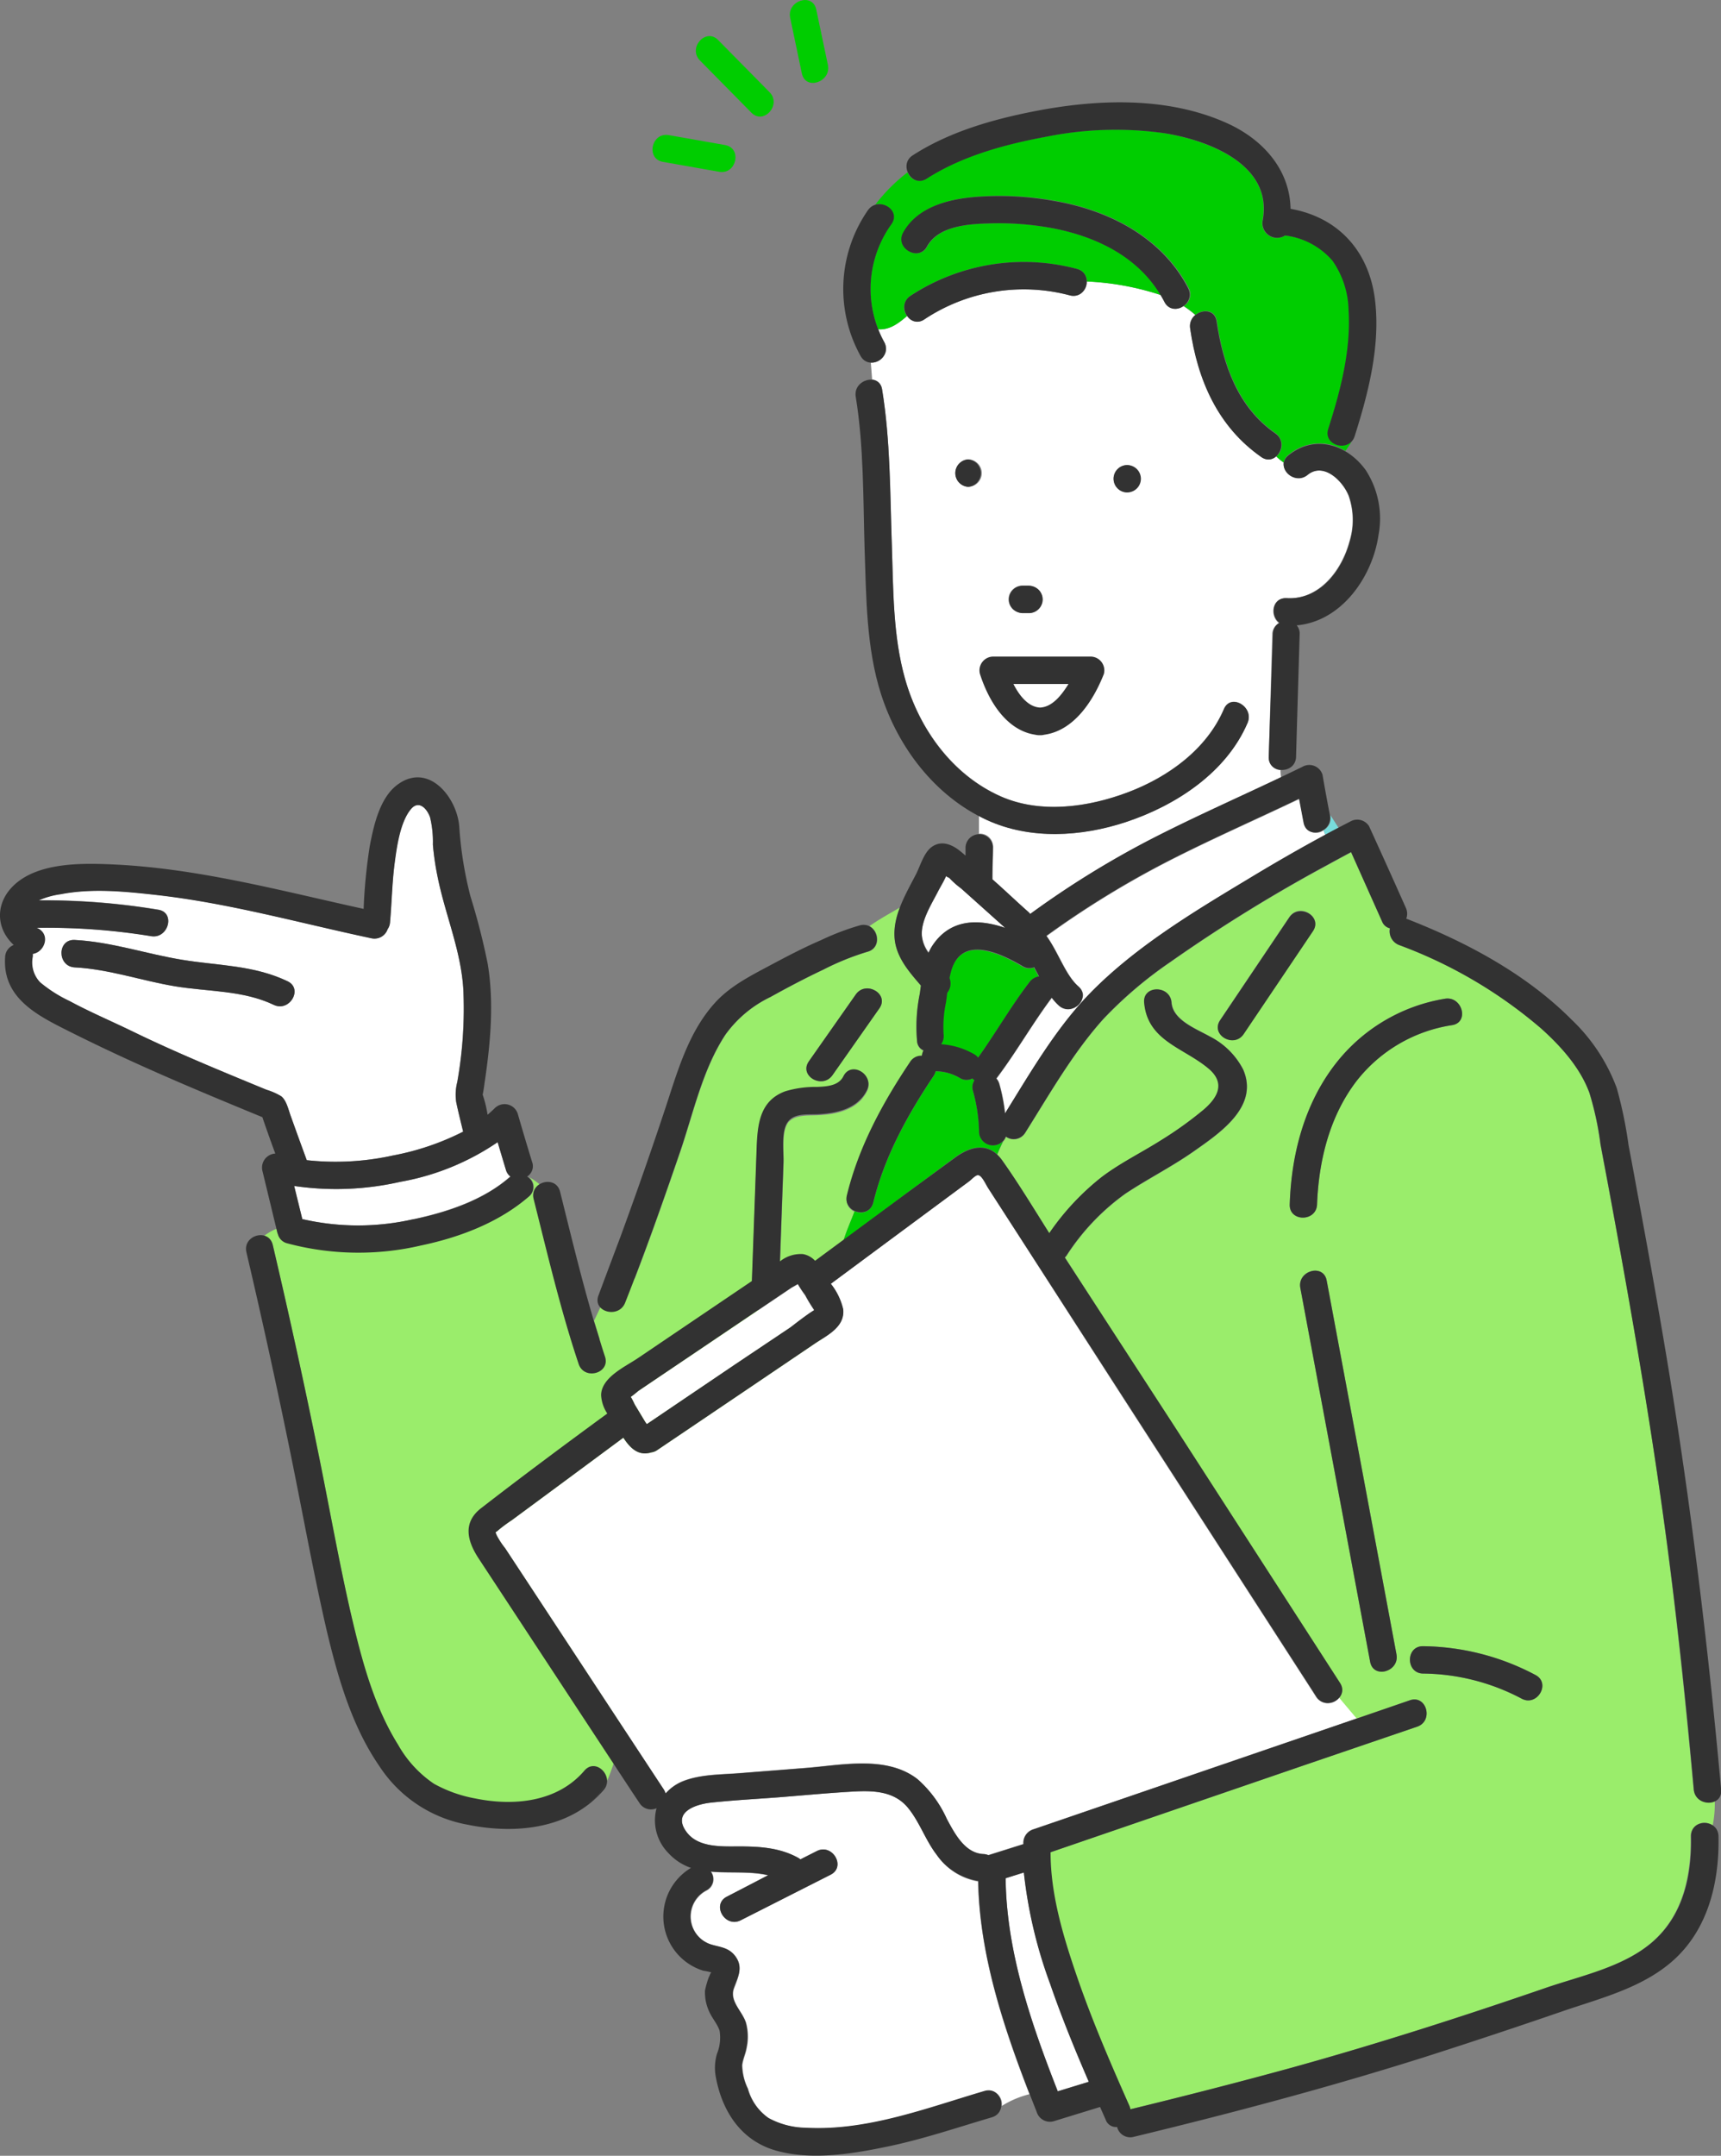 <svg xmlns="http://www.w3.org/2000/svg" viewBox="0 0 234.37 293.4"><rect x="0" y="0" width="234.37" height="293.4" fill="#808080" stroke="none"/><defs><style>.cls-1{fill:#9aed6b;}.cls-2{fill:#fff;}.cls-3{fill:#00cd00;}.cls-4{fill:#78dcdc;}.cls-5{fill:#323232;}</style></defs><title>company</title><g id="レイヤー_2" data-name="レイヤー 2"><g id="parts"><path class="cls-1" d="M124.9,141.73a22.4,22.4,0,0,1,.37-6.48l.15-1.1c-1.66-1.93-3.41-3.9-3.59-6.54a9.57,9.57,0,0,1,.73-4.1c-1.4.82-2.85,1.61-4.16,2.54,1.34.65,1.59,3-.26,3.49a35.8,35.8,0,0,0-6,2.43c-2.44,1.15-4.83,2.41-7.19,3.72a16.13,16.13,0,0,0-6.13,5.12c-3.11,4.71-4.37,10.67-6.17,15.94-2,5.79-4,11.56-6.21,17.27-.35,0-.71,0-1.07.1-2.21.27-3.19,3-4.47,5.63.24.81.48,1.62.74,2.42-.43,1.58-.89,3.16-1.36,4.72a1.8,1.8,0,0,1-1.44-1.26c-2.46-7.34-4.24-14.95-6.13-22.45a1.75,1.75,0,0,1,.76-2,7.4,7.4,0,0,0-1.49-1,1.63,1.63,0,0,1,.1,2.61c-4.1,3.55-9.44,5.56-14.69,6.66a37.53,37.53,0,0,1-18.24-.3A1.73,1.73,0,0,1,37.86,168a1.25,1.25,0,0,1-.1-.31l-.12-.45a7.34,7.34,0,0,0-1.72,1,1.63,1.63,0,0,1,1.23,1.29q3.39,14.37,6.31,28.85c1.44,7.1,2.7,14.24,4.32,21.3,1.4,6.14,3.07,12.49,6.44,17.88a15.69,15.69,0,0,0,4.88,5.3,18.31,18.31,0,0,0,5.62,2c5.24,1.07,11.18.51,14.85-3.77,1.2-1.4,3-.16,3.1,1.31.88-2,1.43-4.39,2.29-5.94,3-5.59,4.1-11.92,7.82-17.88,7.83-11.93,16-23.1,19.38-36.89-4.37-1.28-8.65-3.35-13-5l3.25-2.2.63-17.56c.12-3.4.23-6.92,3.93-8.27a14.29,14.29,0,0,1,4.31-.59c1.32-.06,3-.14,3.6-1.46,1-2.15,4.26-.26,3.21,1.88-1.27,2.58-4.17,3.19-6.81,3.3-1.31.06-3.3-.11-4.07,1.18s-.44,3.89-.5,5.43l-.48,13.42a4.53,4.53,0,0,1,3.14-1,3,3,0,0,1,1.65.91l3.83-2.83c.41-1.35,1-2.67,1.51-4a1.79,1.79,0,0,1-1-2.13c1.59-6.58,4.85-12.55,8.6-18.14a1.8,1.8,0,0,1,1.61-.85,1.94,1.94,0,0,1,.23-.74A1.45,1.45,0,0,1,124.9,141.73Zm-5.14-4.5-6.39,9.1c-1.37,1.95-4.6.09-3.22-1.88l6.39-9.1C117.91,133.4,121.14,135.26,119.76,137.23Z"/><path class="cls-2" d="M180.25,113a1.68,1.68,0,0,1-2.67-1c-.21-1.09-.41-2.17-.62-3.26-5.94,2.84-12,5.49-17.84,8.48a127.23,127.23,0,0,0-16.58,10.18c1.63,2.24,2.61,5.35,4.36,6.88a2.56,2.56,0,0,1,.28.3,5.85,5.85,0,0,0-1.16-2.16,5.85,5.85,0,0,1,1.16,2.16,1.58,1.58,0,0,1,.32.79,4,4,0,0,0,.29.54l.56-.61c6.09-6.28,13.94-11,21.39-15.51,3.54-2.12,7.12-4.19,10.76-6.15A5.22,5.22,0,0,1,180.25,113Z"/><path class="cls-2" d="M136.89,151.51c3.33-5.33,6.61-11,10.9-15.63a4,4,0,0,1-.29-.54,2,2,0,0,1-3.23,1.55,7.64,7.64,0,0,1-1-1.1c-2.67,3.54-4.86,7.43-7.55,11a1.89,1.89,0,0,1,.41.77A24.68,24.68,0,0,1,136.89,151.51Z"/><path class="cls-2" d="M179.21,230.93l-.45-.71-25.24-39.08L139,168.59l-4.41-6.83c-.39-.59-.93-1.91-1.49-1.81-.34.06-.88.65-1.14.84l-2.42,1.79-7.92,5.86-8.49,6.29a8.7,8.7,0,0,1,1.68,3.46c.27,2.43-2.2,3.56-3.89,4.7l-8.25,5.58-13.17,8.89a1.81,1.81,0,0,1-.81.32c-1.8.52-2.92-.67-3.82-2l-8.19,6.06-7,5.17a19.67,19.67,0,0,0-1.79,1.32c-.48.46-.49.14-.27.72a10.65,10.65,0,0,0,1.15,1.76l2.74,4.16,7.79,11.84q5.53,8.43,11.09,16.86a2.24,2.24,0,0,1,.24.53A6.24,6.24,0,0,1,93,242.4c2.36-.93,5.1-.89,7.6-1.08l9.14-.72c4.85-.38,11-1.73,15.16,1.51a15.81,15.81,0,0,1,4,5.42c1,2,2.44,4.67,5,4.79a2,2,0,0,1,.68.15h0l4.76-1.5v-.21a1.92,1.92,0,0,1,1.37-1.79l4.09-1.4,40-13.7-2.4-2.85A1.94,1.94,0,0,1,179.21,230.93Z"/><path class="cls-2" d="M127.57,252.45c-1.54-2-2.33-4.48-3.93-6.42-1.91-2.31-4.82-2.35-7.58-2.19-3.21.18-6.41.49-9.61.74s-6.45.41-9.65.76c-2.23.25-5.33,1.38-3.24,4.08,1.61,2.08,4.85,1.87,7.19,1.88,2.77,0,5.46.18,7.93,1.54a2,2,0,0,1,.32.22l2.22-1.13c2.13-1.08,4,2.14,1.88,3.22l-12.24,6.2c-2.14,1.08-4-2.14-1.88-3.22l5.68-2.88c-2.5-.59-5.24-.26-7.82-.5a1.72,1.72,0,0,1-.59,2.55,4,4,0,0,0,.59,7.36c1.34.42,2.69.53,3.5,1.85s.17,2.67-.35,4.08c-.67,1.79,1.13,3.13,1.63,4.74a7.24,7.24,0,0,1,.08,3.4c-.13.79-.51,1.57-.6,2.34a7.59,7.59,0,0,0,.78,3.22,7.19,7.19,0,0,0,2.82,4,10.91,10.91,0,0,0,5.07,1.33c8.32.47,16.5-2.69,24.35-5a1.8,1.8,0,0,1,2.3,2,13.1,13.1,0,0,1,3.77-1.6c-3.58-9.23-6.8-19-7-28.95A8.56,8.56,0,0,1,127.57,252.45Z"/><path class="cls-1" d="M230.64,243.53c-1-10.76-2.09-21.51-3.48-32.22-2.12-16.45-4.93-32.79-8-49.08-.4-2.18-.82-4.35-1.22-6.52a42.1,42.1,0,0,0-1.51-7c-1.27-3.45-3.87-6.33-6.56-8.75a63.32,63.32,0,0,0-19.39-11.38,2,2,0,0,1-1.21-2.26,1.52,1.52,0,0,1-1.07-.93L184,116c-1.08.58-2.16,1.16-3.23,1.75a213.21,213.21,0,0,0-21.38,13.2,56.34,56.34,0,0,0-9.09,7.72c-4.17,4.62-7.36,10.26-10.67,15.51a1.83,1.83,0,0,1-2.64.54,1.49,1.49,0,0,1-.38.66c-.29.59-.56,1.18-.8,1.78a4.94,4.94,0,0,1,.69.79c2.26,3.19,4.3,6.57,6.4,9.89a34.55,34.55,0,0,1,7.14-7.64c2.53-1.89,5.4-3.28,8.07-5A50.5,50.5,0,0,0,164,151c2-1.7,2.89-3.61.64-5.53-3.39-2.88-8.34-3.77-8.79-9-.21-2.39,3.52-2.37,3.72,0s3.39,3.55,5.17,4.59a10.35,10.35,0,0,1,4.58,4.51c2.19,5.08-3.23,8.68-6.77,11.17-3,2.09-6.21,3.72-9.25,5.72a31,31,0,0,0-8,8.39,1.58,1.58,0,0,1-.26.31l14.73,22.8,22.67,35.11a1.59,1.59,0,0,1-.06,2l2.4,2.85L192,231.4c2.28-.78,3.24,2.82,1,3.59L178,240.11l-35,12c0,5.76,1.74,11.51,3.59,16.9,2.06,6,4.58,11.82,7.15,17.61a2.1,2.1,0,0,1,.14.47c7.37-1.79,14.72-3.64,22-5.67,11.68-3.23,23.2-6.94,34.65-10.88,4.86-1.66,10.69-2.85,14.62-6.37,4.08-3.66,5.18-9,5.08-14.25a1.86,1.86,0,0,1,3-1.45,14.58,14.58,0,0,0,.29-3.37A2,2,0,0,1,230.64,243.53ZM169.37,140.7c-1.33,2-4.56.11-3.21-1.88l9.42-14c1.34-2,4.57-.12,3.22,1.88Zm17.22,85.47c-.39-2.11-.79-4.21-1.18-6.31q-4.17-22.29-8.33-44.59c-.44-2.34,3.15-3.34,3.59-1q.6,3.16,1.18,6.31,4.17,22.29,8.33,44.59C190.62,227.52,187,228.52,186.59,226.17Zm-1.83-79.07c-3.7,4.79-5.17,10.87-5.4,16.82-.09,2.39-3.81,2.4-3.72,0,.25-6.8,2-13.64,6.21-19.1a23.72,23.72,0,0,1,14.92-8.89c2.35-.4,3.36,3.2,1,3.59A20.39,20.39,0,0,0,184.76,147.1Zm22.47,84.09a29.26,29.26,0,0,0-13.42-3.42c-2.4,0-2.4-3.75,0-3.72a33.38,33.38,0,0,1,15.3,3.92C211.23,229.09,209.35,232.31,207.23,231.19Z"/><path class="cls-3" d="M133.34,154.11a22,22,0,0,0-.82-5.6,1.71,1.71,0,0,1,.19-1.46,1.72,1.72,0,0,1-.27-.27,1.71,1.71,0,0,1-1.72-.06,6.61,6.61,0,0,0-3.29-.92,1.94,1.94,0,0,1-.28.63c-3.57,5.34-6.69,11-8.22,17.25a1.74,1.74,0,0,1-2.54,1.14c-.47,1.3-1.1,2.62-1.51,4L124,162l6.07-4.49c1.84-1.36,4-2,5.73-.41.24-.6.51-1.19.8-1.78A1.91,1.91,0,0,1,133.34,154.11Z"/><path class="cls-4" d="M180.25,113a5.22,5.22,0,0,0,.25.61c.59-.32,1.19-.63,1.79-.94-.38-.58-.74-1.17-1.13-1.74v0A1.87,1.87,0,0,1,180.25,113Z"/><path class="cls-2" d="M183.77,73.66a10,10,0,0,0-.11-6.15c-.79-2.05-3.45-4.68-5.63-2.89a2,2,0,0,1-3.24-1.68,6.55,6.55,0,0,1-1-.82,1.53,1.53,0,0,1-2,.06c-5.95-4.14-8.66-10.51-9.71-17.5a1.92,1.92,0,0,1,.68-1.82,12.6,12.6,0,0,0-1.6-1.2,1.68,1.68,0,0,1-2.55-.59c-.16-.31-.33-.6-.5-.9A37.33,37.33,0,0,0,148,38.31a1.84,1.84,0,0,1-2.31,1.89,24.46,24.46,0,0,0-19.81,3.27,1.61,1.61,0,0,1-2.34-.46c-1.18,1-2.36,1.91-3.93,1.81a13.73,13.73,0,0,0,.82,1.74,1.91,1.91,0,0,1-1.84,2.79l.18,2.3A1.48,1.48,0,0,1,120.12,53c1.13,6.93,1.08,14,1.32,21,.21,6.1.13,12.51,1.82,18.43,1.94,6.77,6.45,13,13,15.94,5.46,2.41,12,1.48,17.41-.58s10.65-5.83,13-11.3c.94-2.2,4.15-.3,3.22,1.88-2.9,6.78-9.8,11.26-16.58,13.5-6.06,2-13,2.43-18.92-.28-.36-.17-.72-.35-1.07-.54v2.42a1.76,1.76,0,0,1,1.92,1.8c0,1.41-.08,2.82-.08,4.23a1,1,0,0,1,0,.17c1.63,1.47,3.24,3,4.87,4.42a2.56,2.56,0,0,1,.28.3A125.55,125.55,0,0,1,157.24,114c5.66-2.89,11.48-5.46,17.22-8.19a7.17,7.17,0,0,1-.08-1,1.67,1.67,0,0,1-1.6-1.78l.48-16.69a1.76,1.76,0,0,1,.9-1.54c-1.28-1-.94-3.47,1-3.36C179.67,81.63,182.71,77.62,183.77,73.66ZM137.9,80.25a1.9,1.9,0,0,1,1.32-.55l.86,0a2,2,0,0,1,1.32.55,1.88,1.88,0,0,1,.55,1.31,1.88,1.88,0,0,1-1.87,1.87l-.86,0a2,2,0,0,1-1.32-.55,1.84,1.84,0,0,1-.55-1.31A1.86,1.86,0,0,1,137.9,80.25Zm-6.07-14a1.87,1.87,0,0,1,0-3.73A1.87,1.87,0,0,1,131.83,66.26Zm21.68.76a1.86,1.86,0,0,1,0-3.72A1.86,1.86,0,0,1,153.51,67Z"/><path class="cls-3" d="M121.37,30.5a15.12,15.12,0,0,0-1.78,14.32c1.57.1,2.75-.8,3.93-1.81a1.9,1.9,0,0,1,.46-2.75,28.15,28.15,0,0,1,22.68-3.66A1.68,1.68,0,0,1,148,38.31a37.33,37.33,0,0,1,10.13,1.86c-3.13-5.2-8.65-7.9-14.51-9.07a40.22,40.22,0,0,0-9-.69c-2.8.08-6.83.37-8.34,3.14-1.15,2.1-4.37.22-3.22-1.89,1.93-3.53,6.19-4.59,9.92-4.89a42.16,42.16,0,0,1,10.7.56c7.43,1.28,14.62,5,18.2,11.86a1.85,1.85,0,0,1-.67,2.47,12.6,12.6,0,0,1,1.6,1.2c1-.83,2.67-.76,2.91.83.89,5.94,2.88,11.71,8,15.27a2,2,0,0,1,.1,3.16,6.55,6.55,0,0,0,1,.82,1.61,1.61,0,0,1,.6-1,6.57,6.57,0,0,1,7.8-.57,14,14,0,0,0,.84-1.27c-1.2,1.2-3.75.2-3.13-1.77,1.65-5.17,3.11-10.66,2.77-16.14a12.15,12.15,0,0,0-2.18-6.73A10.11,10.11,0,0,0,175,32.05a2,2,0,0,1-3.09-1.94c1.54-7.71-7.37-11-13.41-12a47.71,47.71,0,0,0-16,.48c-5.63,1-11.47,2.61-16.33,5.72a1.71,1.71,0,0,1-2.57-.86,23.69,23.69,0,0,0-4.39,4.39C120.71,27.49,122.45,29,121.37,30.5Z"/><path class="cls-2" d="M139.43,254.84l-2.48.78c.1,10,3.48,19.79,7.1,29l4.26-1.31c-1.9-4.39-3.71-8.81-5.27-13.34A63.08,63.08,0,0,1,139.43,254.84Z"/><path class="cls-2" d="M136.9,126.3l-6-5.37a11.82,11.82,0,0,1-1.63-1.45,1.33,1.33,0,0,1-.42-.23c-.32.74-.77,1.45-1.13,2.15-.88,1.72-2.31,3.93-2.17,5.95a4.76,4.76,0,0,0,1,2.37,7.16,7.16,0,0,1,.45-.87C129.34,125,133.26,125.05,136.9,126.3Z"/><path class="cls-3" d="M133.15,144c2.45-3.36,4.52-7,7-10.28a1.93,1.93,0,0,1,1.31-.77c-.22-.42-.44-.85-.67-1.26a1.7,1.7,0,0,1-1.56-.14c-3.07-1.8-8.36-4.33-9.76.72-.08.3-.15.6-.21.91a2,2,0,0,1-.31,2c-.06.45-.11.91-.18,1.35a16,16,0,0,0-.32,4.25,2,2,0,0,1-.31,1.38,10.35,10.35,0,0,1,4.41,1.38A1.82,1.82,0,0,1,133.15,144Z"/><path class="cls-5" d="M187.73,72.81A12.11,12.11,0,0,0,186,64c-2.56-3.55-7-4.9-10.56-2-1.85,1.53.8,4.15,2.64,2.64,2.18-1.79,4.84.84,5.63,2.89a10,10,0,0,1,.11,6.15c-1.06,4-4.1,8-8.57,7.72-2-.11-2.32,2.4-1,3.36a1.76,1.76,0,0,0-.9,1.54L172.78,103c-.07,2.39,3.65,2.39,3.72,0q.24-8.35.49-16.69a1.71,1.71,0,0,0-.4-1.2C182.66,84.58,186.9,78.56,187.73,72.81Z"/><path class="cls-5" d="M175.58,124.86l-9.42,14c-1.35,2,1.88,3.86,3.21,1.88l9.43-14C180.15,124.74,176.92,122.88,175.58,124.86Z"/><path class="cls-5" d="M153.51,63.3a1.86,1.86,0,0,0,0,3.72A1.86,1.86,0,0,0,153.51,63.3Z"/><path class="cls-5" d="M131.83,66.26a1.87,1.87,0,0,0,0-3.73A1.87,1.87,0,0,0,131.83,66.26Z"/><path class="cls-5" d="M140.08,83.45A1.88,1.88,0,0,0,142,81.58a1.88,1.88,0,0,0-.55-1.31,2,2,0,0,0-1.32-.55l-.86,0a1.9,1.9,0,0,0-1.32.55,1.86,1.86,0,0,0-.55,1.32,1.84,1.84,0,0,0,.55,1.31,2,2,0,0,0,1.32.55Z"/><path class="cls-5" d="M85.13,177.31c2.68-6.78,5.12-13.66,7.48-20.56,1.8-5.27,3.06-11.23,6.17-15.94a16.13,16.13,0,0,1,6.13-5.12c2.36-1.31,4.75-2.57,7.19-3.72a35.8,35.8,0,0,1,6-2.43c2.32-.6,1.34-4.2-1-3.6a34.31,34.31,0,0,0-5.26,2c-2.33,1-4.61,2.19-6.86,3.39-2.62,1.4-5.33,2.75-7.4,4.92-3.76,4-5.26,9.4-6.93,14.46q-2.94,8.85-6.15,17.6c-1,2.66-2,5.32-3,8C80.65,178.55,84.25,179.52,85.13,177.31Z"/><path class="cls-5" d="M227.39,187.33c-1.39-8.52-2.92-17-4.5-25.51q-.54-3-1.1-5.9a57.69,57.69,0,0,0-1.62-7.84,24.68,24.68,0,0,0-6.11-9.27c-6.22-6.26-14.39-10.61-22.55-13.78a1.92,1.92,0,0,0-.06-1.48q-2.47-5.55-5-11.09a1.89,1.89,0,0,0-2.55-.66c-4.82,2.48-9.55,5.17-14.2,8-7.45,4.47-15.3,9.23-21.39,15.51-4.56,4.72-8,10.67-11.46,16.24a24.68,24.68,0,0,0-.78-4,1.89,1.89,0,0,0-.41-.77c2.69-3.53,4.88-7.42,7.55-11a7.64,7.64,0,0,0,1,1.1c1.8,1.57,4.44-1.06,2.63-2.64s-2.73-4.64-4.36-6.88a127.23,127.23,0,0,1,16.58-10.18c5.87-3,11.9-5.64,17.84-8.48.21,1.09.41,2.17.62,3.26.44,2.35,4,1.36,3.59-1-.35-1.83-.69-3.66-1-5.49a1.88,1.88,0,0,0-2.74-1.11c-6.68,3.27-13.52,6.22-20.15,9.6a125.55,125.55,0,0,0-16.93,10.43,2.56,2.56,0,0,0-.28-.3c-1.63-1.45-3.24-3-4.87-4.42a1,1,0,0,0,0-.17c0-1.41.07-2.82.08-4.23a1.87,1.87,0,0,0-3.73,0c0,.39,0,.79,0,1.18-.23-.2-.46-.4-.7-.59-1.11-.92-2.58-1.54-3.89-.6-1.09.77-1.57,2.59-2.16,3.73-1.34,2.6-3.14,5.57-2.92,8.6.18,2.64,1.93,4.61,3.59,6.54l-.15,1.1a22.4,22.4,0,0,0-.37,6.48,1.45,1.45,0,0,0,.88,1.23,1.94,1.94,0,0,0-.23.74,1.8,1.8,0,0,0-1.61.85c-3.75,5.59-7,11.56-8.6,18.14-.57,2.33,3,3.32,3.59,1,1.53-6.29,4.65-11.91,8.22-17.25a1.94,1.94,0,0,0,.28-.63,6.61,6.61,0,0,1,3.29.92,1.71,1.71,0,0,0,1.72.06,1.72,1.72,0,0,0,.27.27,1.71,1.71,0,0,0-.19,1.46,22,22,0,0,1,.82,5.6,1.89,1.89,0,0,0,3.65.58,1.83,1.83,0,0,0,2.64-.54c3.31-5.25,6.5-10.89,10.67-15.51a56.34,56.34,0,0,1,9.09-7.72,213.21,213.21,0,0,1,21.38-13.2c1.07-.59,2.15-1.17,3.23-1.75l4.23,9.46a1.52,1.52,0,0,0,1.07.93,2,2,0,0,0,1.21,2.26A63.32,63.32,0,0,1,209.9,140c2.69,2.42,5.29,5.3,6.56,8.75a42.1,42.1,0,0,1,1.51,7c.4,2.17.82,4.34,1.22,6.52,3,16.29,5.85,32.63,8,49.08,1.39,10.71,2.52,21.46,3.48,32.22.21,2.36,3.94,2.39,3.72,0C232.68,224.72,230.42,206,227.39,187.33Zm-101.86-60c-.14-2,1.29-4.23,2.17-5.95.36-.7.81-1.41,1.13-2.15a1.33,1.33,0,0,0,.42.23,11.82,11.82,0,0,0,1.63,1.45l6,5.37c-3.64-1.25-7.56-1.28-10,2.55a7.16,7.16,0,0,0-.45.87A4.76,4.76,0,0,1,125.53,127.35Zm2.66,14.77a2,2,0,0,0,.31-1.38,16,16,0,0,1,.32-4.25c.07-.44.12-.9.18-1.35a2,2,0,0,0,.31-2c.06-.31.13-.61.21-.91,1.4-5.05,6.69-2.52,9.76-.72a1.7,1.7,0,0,0,1.56.14c.23.41.45.84.67,1.26a1.93,1.93,0,0,0-1.31.77c-2.53,3.3-4.6,6.92-7,10.28a1.82,1.82,0,0,0-.55-.47A10.35,10.35,0,0,0,128.19,142.12Z"/><path class="cls-5" d="M196.77,135.93a23.72,23.72,0,0,0-14.92,8.89c-4.23,5.46-6,12.3-6.21,19.1-.09,2.4,3.63,2.39,3.72,0,.23-5.95,1.7-12,5.4-16.82a20.39,20.39,0,0,1,13-7.58C200.13,139.13,199.12,135.53,196.77,135.93Z"/><path class="cls-5" d="M180.67,174.28c-.44-2.35-4-1.35-3.59,1q4.17,22.29,8.33,44.59c.39,2.1.79,4.2,1.18,6.31.44,2.35,4,1.35,3.59-1q-4.16-22.29-8.33-44.59Q181.27,177.44,180.67,174.28Z"/><path class="cls-5" d="M230.3,249.9c.1,5.28-1,10.59-5.08,14.25-3.93,3.52-9.76,4.71-14.62,6.37-11.45,3.94-23,7.65-34.65,10.88-7.3,2-14.65,3.88-22,5.67a2.1,2.1,0,0,0-.14-.47c-2.57-5.79-5.09-11.61-7.15-17.61-1.85-5.39-3.6-11.14-3.59-16.9l35-12L193,235c2.25-.77,1.29-4.37-1-3.59l-47.15,16.16-4.09,1.4a1.92,1.92,0,0,0-1.37,1.79V251l-4.76,1.5h0a2,2,0,0,0-.68-.15c-2.54-.12-3.93-2.82-5-4.79a15.81,15.81,0,0,0-4-5.42c-4.2-3.24-10.31-1.89-15.16-1.51l-9.14.72c-2.5.19-5.24.15-7.6,1.08a6.24,6.24,0,0,0-2.4,1.66,2.24,2.24,0,0,0-.24-.53q-5.55-8.43-11.09-16.86l-7.79-11.84-2.74-4.16a10.65,10.65,0,0,1-1.15-1.76c-.22-.58-.21-.26.27-.72a19.67,19.67,0,0,1,1.79-1.32l7-5.17,8.19-6.06c.9,1.37,2,2.56,3.82,2a1.81,1.81,0,0,0,.81-.32l13.17-8.89,8.25-5.58c1.69-1.14,4.16-2.27,3.89-4.7a8.7,8.7,0,0,0-1.68-3.46l8.49-6.29,7.92-5.86,2.42-1.79c.26-.19.8-.78,1.14-.84.56-.1,1.1,1.22,1.49,1.81l4.41,6.83,14.56,22.55,25.24,39.08.45.71c1.3,2,4.53.14,3.22-1.88l-22.67-35.11L145,171.14a1.58,1.58,0,0,0,.26-.31,31,31,0,0,1,8-8.39c3-2,6.27-3.63,9.25-5.72,3.54-2.49,9-6.09,6.77-11.17a10.35,10.35,0,0,0-4.58-4.51c-1.78-1-5-2.18-5.17-4.59s-3.93-2.39-3.72,0c.45,5.24,5.4,6.13,8.79,9,2.25,1.92,1.32,3.83-.64,5.53a50.5,50.5,0,0,1-5.86,4.21c-2.67,1.69-5.54,3.08-8.07,5a34.55,34.55,0,0,0-7.14,7.64c-2.1-3.32-4.14-6.7-6.4-9.89-1.84-2.59-4.33-1.92-6.42-.38L124,162l-13,9.59a3,3,0,0,0-1.65-.91,4.53,4.53,0,0,0-3.14,1l.48-13.42c.06-1.54-.33-4.06.5-5.43s2.76-1.12,4.07-1.18c2.63-.11,5.54-.72,6.81-3.3,1-2.14-2.16-4-3.21-1.88-.65,1.32-2.28,1.4-3.6,1.46a14.29,14.29,0,0,0-4.31.59c-3.7,1.35-3.81,4.87-3.93,8.27l-.63,17.56-15.53,10.5c-1.73,1.17-4.93,2.59-5,5a5,5,0,0,0,.84,2.53c-5.76,4.22-11.5,8.48-17.14,12.85-2.63,2-1.9,4.56-.37,6.89l6.19,9.41,14.71,22.37,1,1.5a1.85,1.85,0,0,0,2.32.7,6.34,6.34,0,0,0,1.63,6.12,7.43,7.43,0,0,0,3.06,2,7.71,7.71,0,0,0,1.7,14,7.31,7.31,0,0,1,1.09.23c-.17,0-.42,1-.29.46a11.91,11.91,0,0,0-.59,2,6.11,6.11,0,0,0,.55,2.82c.37.89,1.17,1.77,1.44,2.67a5.89,5.89,0,0,1-.37,3.15,6.79,6.79,0,0,0-.13,3.23c.88,4.64,3.46,8.56,8.13,9.9s10.07.53,14.82-.45c5-1,9.76-2.63,14.61-4.06,2.3-.68,1.32-4.28-1-3.59-7.85,2.31-16,5.47-24.35,5a10.91,10.91,0,0,1-5.07-1.33,7.19,7.19,0,0,1-2.82-4,7.59,7.59,0,0,1-.78-3.22c.09-.77.47-1.55.6-2.34a7.24,7.24,0,0,0-.08-3.4c-.5-1.61-2.3-2.95-1.63-4.74.52-1.41,1.25-2.62.35-4.08s-2.16-1.43-3.5-1.85a4,4,0,0,1-.59-7.36,1.72,1.72,0,0,0,.59-2.55c2.58.24,5.32-.09,7.82.5L99,258.13c-2.14,1.08-.26,4.3,1.88,3.22l12.24-6.2c2.14-1.08.25-4.3-1.88-3.22L109,253.06a2,2,0,0,0-.32-.22c-2.47-1.36-5.16-1.53-7.93-1.54-2.34,0-5.58.2-7.19-1.88-2.09-2.7,1-3.83,3.24-4.08,3.2-.35,6.44-.5,9.65-.76s6.4-.56,9.61-.74c2.76-.16,5.67-.12,7.58,2.19,1.6,1.94,2.39,4.43,3.93,6.42a8.56,8.56,0,0,0,5.66,3.54c.17,10.82,4,21.48,7.94,31.42a1.89,1.89,0,0,0,2.29,1.3l6.35-1.95c.25.58.51,1.15.76,1.72a1.48,1.48,0,0,0,1.56,1,1.84,1.84,0,0,0,2.24,1.35c13.36-3.23,26.65-6.75,39.76-10.9,6.25-2,12.45-4.06,18.64-6.19,5.15-1.77,10.74-3.14,14.94-6.79,4.9-4.27,6.44-10.76,6.32-17C234,247.5,230.26,247.49,230.3,249.9ZM87.82,193.41l-1.29-2.14c-.11-.18-.37-.8-.61-1.15.4-.26.87-.69,1.08-.84l2.74-1.85,15.33-10.36,2.7-1.82c.12-.08.54-.29.88-.51a15.82,15.82,0,0,0,1,1.51,19.91,19.91,0,0,0,1.13,1.88,1.09,1.09,0,0,1,.08.14c-1,.59-3,2.17-3.25,2.35l-7.47,5-12,8.14C88,193.67,87.89,193.53,87.82,193.41Zm56.23,91.22c-3.62-9.22-7-19.05-7.1-29l2.48-.78A63.08,63.08,0,0,0,143,270c1.56,4.53,3.37,8.95,5.27,13.34Z"/><path class="cls-5" d="M173.67,59c-5.12-3.56-7.11-9.33-8-15.27-.36-2.37-3.95-1.36-3.59,1,1,7,3.76,13.36,9.71,17.5C173.76,63.55,175.62,60.33,173.67,59Z"/><path class="cls-5" d="M193.81,227.77a29.26,29.26,0,0,1,13.42,3.42c2.12,1.12,4-2.1,1.88-3.22a33.38,33.38,0,0,0-15.3-3.92C191.41,224,191.41,227.74,193.81,227.77Z"/><path class="cls-5" d="M116.54,135.35l-6.39,9.1c-1.38,2,1.85,3.83,3.22,1.88l6.39-9.1C121.14,135.26,117.91,133.4,116.54,135.35Z"/><path class="cls-5" d="M126.23,33.55c1.51-2.77,5.54-3.06,8.34-3.14a40.22,40.22,0,0,1,9,.69c6.19,1.24,12,4.18,15,10,1.11,2.13,4.32.25,3.22-1.88-3.58-6.9-10.77-10.58-18.2-11.86a42.16,42.16,0,0,0-10.7-.56c-3.73.3-8,1.36-9.92,4.89C121.86,33.77,125.08,35.65,126.23,33.55Z"/><path class="cls-5" d="M146.66,36.6A28.15,28.15,0,0,0,124,40.26c-2,1.31-.12,4.54,1.88,3.21a24.46,24.46,0,0,1,19.81-3.27C148,40.81,149,37.22,146.66,36.6Z"/><path class="cls-5" d="M126.2,24.32c4.86-3.11,10.7-4.68,16.33-5.72a47.71,47.71,0,0,1,16-.48c6,.94,14.95,4.28,13.41,12A2,2,0,0,0,175,32.05a10.11,10.11,0,0,1,6.47,3.45,12.15,12.15,0,0,1,2.18,6.73c.34,5.48-1.12,11-2.77,16.14-.73,2.29,2.87,3.27,3.6,1,1.88-5.92,3.54-12.39,2.76-18.64-.83-6.57-5-11.16-11.49-12.31-.09-5.26-3.67-9.41-8.66-11.66-8.1-3.65-17.67-3.29-26.21-1.62-5.71,1.11-11.64,2.81-16.58,6C122.31,22.4,124.18,25.62,126.2,24.32Z"/><path class="cls-5" d="M120.41,46.56a15.08,15.08,0,0,1,1-16.06c1.38-2-1.85-3.83-3.22-1.88a18.8,18.8,0,0,0-1,19.82C118.36,50.54,121.58,48.66,120.41,46.56Z"/><path class="cls-2" d="M100.13,185.67l7.47-5c.26-.18,2.24-1.76,3.25-2.35a1.09,1.09,0,0,0-.08-.14,19.91,19.91,0,0,1-1.13-1.88,15.82,15.82,0,0,1-1-1.51c-.34.22-.76.43-.88.51l-2.7,1.82L89.74,187.43,87,189.28c-.21.15-.68.58-1.08.84.24.35.5,1,.61,1.15l1.29,2.14c.07.12.17.26.26.4Z"/><path class="cls-5" d="M134.4,111.61c5.91,2.71,12.86,2.28,18.92.28,6.78-2.24,13.68-6.72,16.58-13.5.93-2.18-2.28-4.08-3.22-1.88-2.33,5.47-7.55,9.23-13,11.3s-11.95,3-17.41.58c-6.58-2.9-11.09-9.17-13-15.94-1.69-5.92-1.61-12.33-1.82-18.43-.24-7-.19-14.1-1.32-21-.38-2.36-4-1.36-3.59,1,1.1,6.76,1,13.75,1.2,20.57.23,6.61.21,13.58,2.26,19.94C122.34,101.76,127.34,108.37,134.4,111.61Z"/><path class="cls-2" d="M68.89,159.19c-.38-1.25-.75-2.5-1.12-3.74a34,34,0,0,1-13.27,5.4,39.39,39.39,0,0,1-14.44.56l1.11,4.51a33.87,33.87,0,0,0,15.19,0c4.57-1,9.45-2.59,13-5.7l.12-.1A1.75,1.75,0,0,1,68.89,159.19Z"/><path class="cls-2" d="M138,93.09c.82,1.61,2,3.13,3.63,3.21,1.68-.08,2.92-1.72,3.75-3l.12-.19Z"/><path class="cls-2" d="M38.28,149.2c.72.57,1,1.81,1.28,2.64q1.09,3,2.2,6.06a36.2,36.2,0,0,0,11.75-.64A35.55,35.55,0,0,0,63.06,154c-.32-1.33-.66-2.66-.94-4a6.9,6.9,0,0,1,.14-2.75,56.84,56.84,0,0,0,.82-12.69c-.33-5.3-2.49-10.24-3.53-15.4a37.29,37.29,0,0,1-.61-4.22,14.39,14.39,0,0,0-.38-3.71c-.4-1.15-1.51-2.4-2.58-1.17-1.49,1.72-2,5.2-2.25,7.38-.35,2.67-.39,5.38-.63,8.06a1.85,1.85,0,0,1-.33.94,1.89,1.89,0,0,1-2.19,1.24c-9.8-2.08-19.52-4.82-29.5-5.92-4.24-.47-8.62-.9-12.83-.08a11,11,0,0,0-3,.84,94.83,94.83,0,0,1,16.31,1.28c2.36.39,1.35,4-1,3.59A88.41,88.41,0,0,0,5,126.28l.16.09c1.71.94.79,3.25-.75,3.45a2.38,2.38,0,0,1,0,.38,3.91,3.91,0,0,0,1,3.49,18.69,18.69,0,0,0,4.05,2.55c2.78,1.5,5.69,2.73,8.53,4.11,6,2.92,12.12,5.43,18.25,8A8.7,8.7,0,0,1,38.28,149.2ZM10.17,131.66c-2.39-.13-2.4-3.85,0-3.73,5,.26,9.72,1.9,14.64,2.7s9.75.72,14.35,2.92c2.16,1,.27,4.24-1.88,3.21-4.21-2-9-1.79-13.46-2.53S14.83,131.9,10.17,131.66Z"/><path class="cls-5" d="M148.56,89.36H135.25a1.88,1.88,0,0,0-1.8,2.36C134.6,95.32,137,99.4,141,100a2.26,2.26,0,0,0,.6.06,1.85,1.85,0,0,0,.59-.06c4.09-.55,6.71-4.66,8.13-8.25A1.88,1.88,0,0,0,148.56,89.36Zm-6.92,6.94c-1.6-.08-2.81-1.6-3.63-3.21h7.5l-.12.19C144.56,94.58,143.32,96.22,141.64,96.3Z"/><path class="cls-5" d="M37.49,157a1.91,1.91,0,0,0-1.75,2.37q1,4.14,2,8.27a1.25,1.25,0,0,0,.1.31,1.73,1.73,0,0,0,1.25,1.26,37.53,37.53,0,0,0,18.24.3c5.25-1.1,10.59-3.11,14.69-6.66a1.66,1.66,0,0,0-.24-2.72,1.66,1.66,0,0,0,.68-2q-1-3.25-1.94-6.51a1.89,1.89,0,0,0-3.12-.82c-.32.32-.67.63-1,.92a16.13,16.13,0,0,0-.67-2.74c.15-.66.22-1.37.32-2,.76-5.21,1.23-10.57.37-15.79A91.43,91.43,0,0,0,64.07,122a51.27,51.27,0,0,1-1.53-9.54c-.33-4-4.24-8.82-8.47-5.62-2.37,1.8-3.18,5.52-3.71,8.28a72.44,72.44,0,0,0-.84,8.58c-11.46-2.51-22.85-5.61-34.62-6.07-3.94-.16-9.25-.17-12.51,2.42-3.09,2.46-3.1,6.19-.52,8.56A1.84,1.84,0,0,0,.7,130.2c-.4,5.46,4.08,7.85,8.38,10,3.83,1.93,7.73,3.76,11.65,5.5,4.95,2.2,10,4.29,15,6.35Q36.58,154.55,37.49,157Zm18.87,8.92a33.87,33.87,0,0,1-15.19,0l-1.11-4.51a39.39,39.39,0,0,0,14.44-.56,34,34,0,0,0,13.27-5.4c.37,1.24.74,2.49,1.12,3.74a1.75,1.75,0,0,0,.64.95l-.12.1C65.81,163.35,60.93,165,56.36,165.94ZM18,140.35c-2.84-1.38-5.75-2.61-8.53-4.11a18.69,18.69,0,0,1-4-2.55,3.91,3.91,0,0,1-1-3.49,2.38,2.38,0,0,0,0-.38c1.54-.2,2.46-2.51.75-3.45L5,126.28a88.41,88.41,0,0,1,15.58,1.14c2.34.39,3.35-3.2,1-3.59a94.83,94.83,0,0,0-16.31-1.28,11,11,0,0,1,3-.84c4.21-.82,8.59-.39,12.83.08,10,1.1,19.7,3.84,29.5,5.92a1.89,1.89,0,0,0,2.19-1.24,1.85,1.85,0,0,0,.33-.94c.24-2.68.28-5.39.63-8.06.29-2.18.76-5.66,2.25-7.38,1.07-1.23,2.18,0,2.58,1.17a14.39,14.39,0,0,1,.38,3.71,37.29,37.29,0,0,0,.61,4.22c1,5.16,3.2,10.1,3.53,15.4a56.84,56.84,0,0,1-.82,12.69,6.9,6.9,0,0,0-.14,2.75c.28,1.34.62,2.67.94,4a35.55,35.55,0,0,1-9.55,3.23,36.2,36.2,0,0,1-11.75.64q-1.11-3-2.2-6.06c-.31-.83-.56-2.07-1.28-2.64a8.7,8.7,0,0,0-2-.89C30.16,145.78,24,143.27,18,140.35Z"/><path class="cls-5" d="M39.16,133.55c-4.6-2.2-9.43-2.11-14.35-2.92s-9.64-2.44-14.64-2.7c-2.4-.12-2.39,3.6,0,3.73,4.66.24,9.07,1.81,13.65,2.57s9.25.53,13.46,2.53C39.43,137.79,41.32,134.58,39.16,133.55Z"/><path class="cls-5" d="M72.67,163.18c1.89,7.5,3.67,15.11,6.13,22.45.75,2.27,4.35,1.3,3.59-1-.54-1.62-1-3.25-1.53-4.89a15.6,15.6,0,0,1-1.49,2.56,15.6,15.6,0,0,0,1.49-2.56c-1.71-5.8-3.13-11.71-4.59-17.56C75.68,159.86,72.09,160.85,72.67,163.18Z"/><path class="cls-5" d="M79.57,241c-3.67,4.28-9.61,4.84-14.85,3.77a18.31,18.31,0,0,1-5.62-2,15.69,15.69,0,0,1-4.88-5.3c-3.37-5.39-5-11.74-6.44-17.88-1.62-7.06-2.88-14.2-4.32-21.3q-2.94-14.48-6.31-28.85c-.55-2.34-4.14-1.35-3.59,1q3.25,13.85,6.09,27.8c1.59,7.8,3,15.66,4.78,23.41,1.52,6.43,3.42,13.19,7.22,18.7a18.16,18.16,0,0,0,12.08,8c6.48,1.32,13.92.58,18.47-4.72a1.84,1.84,0,0,0,.47-1.33c-1,2.31-2.53,4-5.54,3,3,1,4.51-.69,5.54-3C82.59,240.81,80.77,239.57,79.57,241Z"/><path class="cls-3" d="M107.61,2.43,109.2,10c.5,2.35,4,1.18,3.55-1.14l-1.59-7.56C110.67-1.06,107.12.1,107.61,2.43Z"/><path class="cls-3" d="M97.8,5.45c-1.68-1.71-4.16,1.07-2.48,2.78l7,7.1c1.68,1.71,4.16-1.07,2.48-2.78Z"/><path class="cls-3" d="M98.74,19.74l-7.66-1.35c-2.36-.42-3.16,3.22-.8,3.64l7.66,1.35C100.3,23.79,101.1,20.16,98.74,19.74Z"/></g></g></svg>
